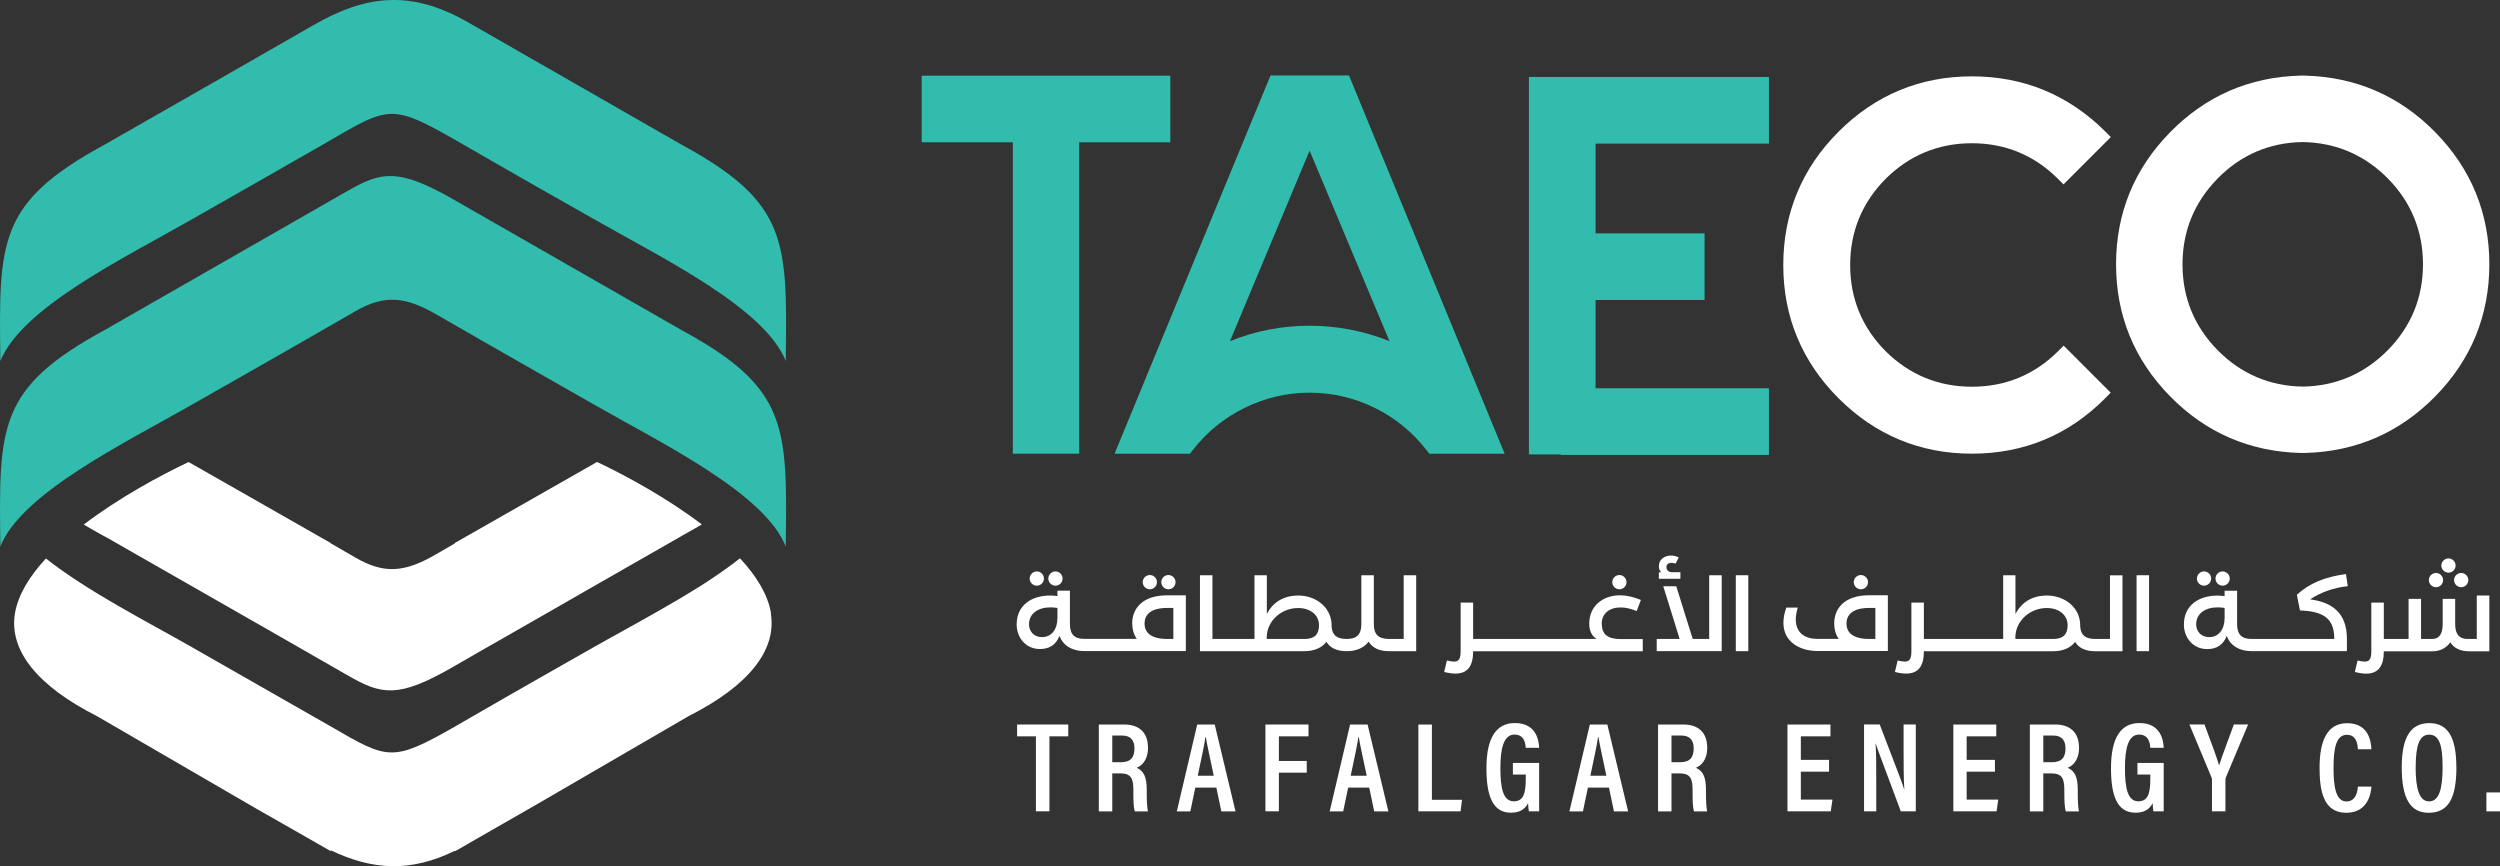 <?xml version="1.0" encoding="UTF-8"?>
<svg id="Layer_1" data-name="Layer 1" xmlns="http://www.w3.org/2000/svg" viewBox="0 0 340.16 117.85">
  <rect x="0" y="0" width="340.16" height="117.85" fill="#333333" stroke="none"/>
  <defs>
    <style>
      .cls-1, .cls-2 {
        fill: #31bcae;
      }

      .cls-3, .cls-4 {
        fill: #fff;
      }

      .cls-3, .cls-2 {
        fill-rule: evenodd;
      }
    </style>
  </defs>
  <polygon class="cls-1" points="137.81 61.73 137.81 19.36 125.41 19.36 125.41 10.3 159.24 10.3 159.24 19.36 146.84 19.36 146.84 61.73 137.81 61.73"/>
  <g>
    <path class="cls-1" d="M194.48,61.73l-.33-.42c-1.9-2.47-4.28-4.42-7.07-5.8-2.79-1.38-5.78-2.08-8.89-2.08s-6.08.7-8.89,2.09c-2.79,1.38-5.17,3.33-7.07,5.8l-.33.42h-10.25l21.22-51.47h10.68l21.18,51.47h-10.25ZM167.35,46.42c3.46-1.4,7.1-2.1,10.84-2.1s7.41.71,10.87,2.1l-10.87-25.92-10.84,25.92Z"/>
    <polygon class="cls-1" points="212.36 61.9 212.36 61.83 208.03 61.83 208.03 10.47 240.69 10.47 240.69 19.54 217.1 19.54 217.1 31.75 231.93 31.75 231.93 40.82 217.1 40.82 217.1 52.83 240.69 52.83 240.69 61.9 212.36 61.9"/>
    <path class="cls-4" d="M268.29,61.73c7.06,0,13.17-2.53,18.14-7.53l.76-.77-6.4-6.4-.76.76c-3.23,3.21-7.18,4.83-11.73,4.83s-8.5-1.63-11.73-4.83c-3.21-3.23-4.83-7.18-4.83-11.73s1.63-8.5,4.83-11.73c3.23-3.21,7.18-4.84,11.73-4.84s8.49,1.63,11.7,4.83l.77.77,6.44-6.44-.77-.77c-5-4.97-11.1-7.49-18.14-7.49s-13.14,2.53-18.14,7.53c-4.99,4.99-7.52,11.1-7.52,18.14s2.53,13.14,7.53,18.14c4.99,4.99,11.1,7.53,18.14,7.53"/>
    <path class="cls-4" d="M313.04,61.63h.56-.02s.04,0,.04,0c6.92-.17,12.89-2.76,17.74-7.71,4.88-4.97,7.35-11.01,7.35-17.96s-2.47-12.99-7.35-17.96c-4.85-4.95-10.83-7.54-17.77-7.71h-.58c-6.92.17-12.89,2.76-17.74,7.71-4.88,4.97-7.35,11.01-7.35,17.96s2.47,12.99,7.35,17.96c4.85,4.95,10.83,7.54,17.77,7.71M301.73,24.29c3.18-3.23,7.09-4.9,11.59-4.96,4.5.07,8.4,1.74,11.59,4.96,3.17,3.23,4.77,7.16,4.77,11.67s-1.6,8.44-4.77,11.67c-3.19,3.23-7.09,4.9-11.58,4.97-4.51-.06-8.42-1.74-11.6-4.96-3.17-3.23-4.77-7.16-4.77-11.67s1.6-8.44,4.77-11.67"/>
    <path class="cls-2" d="M106.91,49.13c.21-16.33.39-21.54-14.2-29.46-11.62-6.65-21.89-12.54-29.07-16.66-7.71-4.41-13.83-3.73-21.03.43-6.79,3.92-16.51,9.45-28.36,16.23C-.33,27.59-.16,32.8.05,49.13c2.86-7.22,16.86-14.04,25.69-19.08,3.75-2.14,10.57-5.99,18.14-10.35,9.57-5.53,9.08-5.85,20.15.54,7.18,4.15,13.61,7.77,17.2,9.81,8.83,5.04,22.83,11.86,25.69,19.08M106.91,74.35c.21-16.33.39-21.54-14.2-29.45-13.57-7.77-24.28-13.9-31.06-17.79-7.53-4.31-9.81-3.74-14.42-1.1-6.55,3.75-18.01,10.32-32.98,18.89C-.33,52.82-.16,58.02.05,74.35c2.86-7.22,16.86-14.04,25.69-19.08,4.49-2.56,13.31-7.55,22.61-12.92,4-2.31,6.84-1.98,11.02.43,9.02,5.21,17.48,9.99,21.85,12.49,8.83,5.04,22.83,11.86,25.69,19.08"/>
    <path class="cls-3" d="M14.3,73.01l24,13.72c.88.5,1.72.99,2.53,1.45.57.32,1.12.64,1.64.94.53.3,1.05.59,1.53.88.17.1.36.2.52.29l.51.3h0c.84.48,1.6.92,2.32,1.33,4.51,2.58,6.75,3.15,14.12-1.08.15-.08.3-.17.45-.26.7-.41,1.44-.83,2.22-1.28.48-.27.96-.55,1.46-.84,1.01-.58,2.08-1.18,3.19-1.82,1.68-.96,3.48-2,5.4-3.09l6.1-3.5,12.4-7.09c.12-.07.24-.14.36-.21.21-.13.43-.24.64-.36.64-.35,1.23-.7,1.81-1.04-.01-.01-.02-.01-.04-.02-4.8-3.64-10.37-6.65-14.19-8.46-.01,0-.02-.01-.04-.01l-19.33,11.01v.06c-.88.5-1.78,1.02-2.68,1.55-4.1,2.36-6.88,2.68-10.8.42-1.15-.66-2.29-1.32-3.41-1.97v-.04l-19.34-11.02s-.02.01-.04.01c-3.81,1.8-9.38,4.81-14.18,8.45-.01.01-.04.02-.05.04.8.49,1.65.97,2.57,1.47.11.05.2.1.3.17"/>
    <path class="cls-3" d="M104.91,83.46c-.41-2.55-2-5.1-4.22-7.49-.07.06-.14.11-.21.15-.2.16-.41.31-.62.48-.29.21-.58.43-.87.64-.29.22-.58.43-.87.62-.45.31-.91.61-1.36.93-.92.62-1.87,1.22-2.85,1.8-.48.3-.96.59-1.45.88-1.63.96-3.28,1.89-4.89,2.8-.33.18-.64.35-.96.54-.95.52-1.88,1.05-2.79,1.55-.46.25-.91.51-1.35.75-.43.23-.86.48-1.27.71-3.58,2.04-10.01,5.67-17.19,9.82-.3.17-.58.34-.86.5l-1.1.63s-.09.05-.13.08c-8.55,4.88-9.11,4.53-16.9,0-.09-.06-.2-.12-.3-.17l-18.99-10.84c-5.81-3.31-13.83-7.39-19.48-11.85-2.22,2.39-3.8,4.94-4.22,7.49-.81,5.01,3.03,9.85,11.18,13.97l17.1,9.93c.2.12.41.23.6.35l4.17,2.42,4.94,2.81c.89.51,1.75,1,2.57,1.47l2.43,1.39v-.12c5.67,2.71,10.83,3.02,16.9.05v.07l1.61-.92s.06-.04.09-.06c2.7-1.54,5.82-3.33,9.28-5.32l20.81-12.09c8.15-4.12,11.99-8.96,11.17-13.96"/>
    <path class="cls-4" d="M141.07,79.69c.54,0,.97-.44.97-.97s-.44-.97-.97-.97-.97.44-.97.97.44.97.97.97"/>
    <path class="cls-4" d="M143.61,79.69c.54,0,.97-.44.97-.97s-.44-.97-.97-.97-.97.44-.97.97.44.97.97.97"/>
    <path class="cls-4" d="M158.98,80.18c.54,0,.97-.44.97-.97s-.44-.97-.97-.97-.97.44-.97.97.44.97.97.97"/>
    <path class="cls-4" d="M156.45,80.18c.54,0,.97-.44.97-.97s-.44-.97-.97-.97-.97.44-.97.97.44.97.97.97"/>
    <path class="cls-4" d="M154.06,84.85c0,.73.18,1.47.62,2.08h-7.14s0,0,0,0h0c-1.35,0-1.96-.62-1.96-2.01v-4.55h-1.7v.73c-.34-.04-.66-.07-.99-.07-2.53,0-4.56,1.32-4.56,3.94,0,1.76,1.22,3.34,3.17,3.34,1.35,0,2.21-.63,2.65-1.79.51,1.31,1.7,2.07,3.39,2.07h0s0,0,0,0h13.81v-7.59h-2.51c-3.55,0-4.79,1.93-4.79,3.84M143.88,84.07c0,1.56-.8,2.62-2.1,2.62-1.13,0-1.77-.82-1.77-1.73,0-1.52,1.28-2.32,2.93-2.32.31,0,.62.03.94.08v1.35ZM159.66,86.94h-.82c-2.45,0-3.11-1.04-3.11-2.1s.67-2.12,3.08-2.12h.84v4.22Z"/>
    <path class="cls-4" d="M191,86.94h-1.97c-1.49,0-2.1-.62-2.1-2.01v-6.66h-1.7v6.66c0,1.39-.62,2.01-1.97,2.01,0,0,0,0,0,0h0c-1.38,0-2-.52-2.08-1.7v-.17c0-2.34-2.04-4.04-4.53-4.04-2.04,0-3.49.96-4.28,2.52v-5.28s-1.68,0-1.68,0v8.67h-5.72v-8.67h-1.7v10.33h14.23c1.32,0,2.35-.46,2.98-1.27.49.82,1.38,1.27,2.77,1.27h0s0,0,0,0c1.32,0,2.35-.46,2.97-1.3.51.84,1.39,1.3,2.8,1.3h0s0,0,0,0h3.67v-10.33h-1.7v8.67ZM177.5,86.94h-5.14v-.32c.07-2.2,2.03-3.89,4.28-3.89,1.63,0,2.83.93,2.83,2.34,0,1.25-.61,1.87-1.97,1.87"/>
    <path class="cls-4" d="M220.34,80.18c.54,0,.97-.44.97-.97s-.44-.97-.97-.97-.97.44-.97.97.44.97.97.97"/>
    <path class="cls-4" d="M217.93,84.87c0-1.39,1.08-2.22,2.55-2.22.7,0,1.35.15,2.21.49l.58-1.51c-1.06-.42-1.93-.63-2.84-.63-2.38,0-4.19,1.49-4.19,3.82,0,1,.32,1.69,1,2.12h-16.8v-4.95h-1.7v6.62c0,1.04-.25,1.41-.9,1.41-.25,0-.58-.06-.97-.15l-.37,1.56c.58.15,1.1.22,1.53.22,1.63,0,2.41-.98,2.41-3.04h23.08v-1.66h-3.04c-1.72,0-2.53-.63-2.53-2.07"/>
    <path class="cls-4" d="M228.64,77.86h-1.13c-.44,0-.77-.27-.77-.69s.32-.59.7-.59c.17,0,.35.04.54.11l.44-.85c-.35-.17-.72-.25-1.06-.25-.9,0-1.65.56-1.65,1.44,0,.37.11.63.32.83h-.32v.89h2.93v-.89Z"/>
    <polygon class="cls-4" points="232.56 86.94 230.32 86.94 228.08 79.77 226.31 79.77 228.54 86.94 225.42 86.94 225.42 88.6 234.26 88.6 234.26 78.27 232.56 78.27 232.56 86.94"/>
    <rect class="cls-4" x="236.18" y="78.27" width="1.7" height="10.33"/>
    <path class="cls-4" d="M249.57,84.85c0,.73.18,1.47.62,2.08h-2.87c-1.97,0-2.98-1.01-2.98-2.65,0-.49.1-1.03.27-1.61h-1.56c-.27.76-.39,1.45-.39,2.07,0,2.62,2.24,3.84,4.67,3.84h9.54v-7.59h-2.51c-3.55,0-4.79,1.93-4.79,3.84M255.17,86.94h-.82c-2.45,0-3.11-1.04-3.11-2.1s.68-2.12,3.08-2.12h.85v4.22Z"/>
    <path class="cls-4" d="M253.2,80.18c.54,0,.97-.44.97-.97s-.44-.97-.97-.97-.97.44-.97.97.44.97.97.97"/>
    <path class="cls-4" d="M287.09,86.94h-1.97s0,0,0,0h0c-1.38,0-2-.52-2.08-1.7v-.17c0-2.34-2.04-4.04-4.53-4.04-2.04,0-3.49.96-4.28,2.52v-5.28s-1.67,0-1.67,0v8.67h-10.79v-4.95h-1.7v6.62c0,1.04-.25,1.41-.9,1.41-.25,0-.58-.06-.97-.15l-.37,1.56c.58.15,1.1.22,1.53.22,1.63,0,2.41-.98,2.41-3.04h17.6c1.32,0,2.35-.46,2.98-1.27.49.82,1.38,1.27,2.77,1.27h0s0,0,0,0h3.67v-10.33h-1.7v8.67ZM279.36,86.94h-5.14v-.32c.07-2.2,2.03-3.89,4.28-3.89,1.63,0,2.83.93,2.83,2.34,0,1.25-.61,1.87-1.97,1.87"/>
    <rect class="cls-4" x="290.71" y="78.27" width="1.7" height="10.33"/>
    <path class="cls-4" d="M302.42,79.69c.53,0,.97-.44.97-.97s-.44-.97-.97-.97-.97.44-.97.97.44.97.97.97"/>
    <path class="cls-4" d="M299.89,79.69c.53,0,.97-.44.97-.97s-.44-.97-.97-.97-.97.44-.97.97.44.97.97.97"/>
    <path class="cls-4" d="M319.19,78.11c-2.9.39-5.01,1.28-6.67,2.82l.42,2.12c2.96.14,4.67.9,4.67,3.86v.03h-11.26s0,0,0,0h0c-1.35,0-1.96-.62-1.96-2.01v-4.55h-1.7v.73c-.34-.04-.66-.07-.98-.07-2.53,0-4.56,1.32-4.56,3.94,0,1.76,1.22,3.34,3.17,3.34,1.35,0,2.21-.63,2.65-1.79.51,1.31,1.7,2.07,3.39,2.07h12.97v-1.69c0-3.43-1.94-4.97-5-5.35,1.27-.9,3.22-1.62,5.12-1.8l-.25-1.65ZM302.69,84.07c0,1.56-.8,2.62-2.1,2.62-1.13,0-1.77-.82-1.77-1.73,0-1.52,1.28-2.32,2.93-2.32.31,0,.62.03.94.08v1.35Z"/>
    <path class="cls-4" d="M333.15,77.92c.54,0,.97-.44.97-.97s-.44-.97-.97-.97-.97.44-.97.97.44.97.97.97"/>
    <path class="cls-4" d="M334.88,79.9c.53,0,.97-.44.97-.97s-.44-.97-.97-.97-.97.44-.97.97.44.97.97.97"/>
    <path class="cls-4" d="M337,81.01v5.93h-1.27c-1.11,0-1.67-.66-1.67-2.01v-3.45h-1.7v3.45c0,1.39-.53,2.01-1.41,2.01h-1.53v-5.46h-1.7v5.46h-3.37v-4.95h-1.7v6.62c0,1.04-.25,1.41-.9,1.41-.25,0-.58-.06-.97-.15l-.37,1.56c.58.15,1.1.23,1.53.23,1.63,0,2.41-.99,2.41-3.04h1.39s0,0,0,0h5.21c1.04,0,1.9-.44,2.45-1.23.48.79,1.32,1.23,2.62,1.23h2.69v-7.59h-1.7Z"/>
    <path class="cls-4" d="M331.45,79.9c.53,0,.97-.44.97-.97s-.44-.97-.97-.97-.97.44-.97.97.44.97.97.97"/>
    <polygon class="cls-4" points="140.95 100.19 138.39 100.19 138.39 98.58 145.35 98.58 145.35 100.19 142.79 100.19 142.79 110.39 140.95 110.39 140.95 100.19"/>
    <path class="cls-4" d="M151.34,105.22v5.18h-1.83v-11.82h3.44c2.09,0,3.25,1.12,3.25,3.17,0,1.73-.9,2.47-1.55,2.72.98.42,1.38,1.26,1.38,2.97v.47c0,1.26.05,1.86.16,2.49h-1.79c-.17-.54-.19-1.52-.19-2.51v-.42c0-1.61-.36-2.24-1.78-2.24h-1.09ZM151.34,103.71h1.17c1.33,0,1.85-.64,1.85-1.89,0-1.08-.51-1.74-1.67-1.74h-1.35v3.63Z"/>
    <path class="cls-4" d="M162.64,107.16l-.68,3.24h-1.84l2.78-11.82h2.38l2.83,11.82h-1.93l-.68-3.24h-2.85ZM165.15,105.55c-.52-2.48-.91-4.2-1.08-5.27h-.05c-.15,1.07-.56,2.96-1.05,5.27h2.18Z"/>
    <polygon class="cls-4" points="172.18 98.58 178.04 98.58 178.04 100.19 174.01 100.19 174.01 103.54 177.8 103.54 177.8 105.13 174.01 105.13 174.01 110.39 172.18 110.39 172.18 98.58"/>
    <path class="cls-4" d="M183.44,107.16l-.68,3.24h-1.84l2.78-11.82h2.38l2.83,11.82h-1.93l-.68-3.24h-2.85ZM185.96,105.55c-.52-2.48-.91-4.2-1.08-5.27h-.05c-.15,1.07-.56,2.96-1.05,5.27h2.18Z"/>
    <polygon class="cls-4" points="192.99 98.58 194.83 98.58 194.83 108.82 198.93 108.82 198.73 110.39 192.99 110.39 192.99 98.58"/>
    <path class="cls-4" d="M209.43,110.39h-1.41c-.05-.35-.08-.65-.1-1.1-.48.9-1.22,1.29-2.35,1.29-2.5,0-3.32-2.35-3.32-6.05,0-4.23,1.39-6.15,3.88-6.15,3.08,0,3.26,2.67,3.29,3.37h-1.82c-.04-.46-.13-1.8-1.53-1.8-1.47,0-1.92,1.87-1.92,4.57s.36,4.51,1.82,4.51c1.28,0,1.63-1.02,1.63-3.01v-.63h-1.75v-1.58h3.57v6.59Z"/>
    <path class="cls-4" d="M216.06,107.16l-.68,3.24h-1.84l2.78-11.82h2.38l2.83,11.82h-1.93l-.68-3.24h-2.85ZM218.57,105.55c-.52-2.48-.91-4.2-1.08-5.27h-.05c-.15,1.07-.56,2.96-1.05,5.27h2.18Z"/>
    <path class="cls-4" d="M227.43,105.22v5.18h-1.83v-11.82h3.44c2.09,0,3.25,1.12,3.25,3.17,0,1.73-.9,2.47-1.55,2.72.98.42,1.38,1.26,1.38,2.97v.47c0,1.26.05,1.86.16,2.49h-1.79c-.17-.54-.19-1.52-.19-2.51v-.42c0-1.61-.36-2.24-1.78-2.24h-1.09ZM227.43,103.71h1.17c1.33,0,1.85-.64,1.85-1.89,0-1.08-.51-1.74-1.67-1.74h-1.35v3.63Z"/>
    <polygon class="cls-4" points="248.87 105 245.03 105 245.03 108.8 249.33 108.8 249.1 110.39 243.21 110.39 243.21 98.58 249.06 98.58 249.06 100.19 245.03 100.19 245.03 103.39 248.87 103.39 248.87 105"/>
    <path class="cls-4" d="M253.63,110.39v-11.82h2.13c2.73,7.1,3.19,8.3,3.33,8.85h.02c-.09-1.48-.1-3.23-.1-5.16v-3.69h1.66v11.82h-2.04c-2.82-7.52-3.26-8.72-3.41-9.23h-.02c.09,1.46.09,3.27.09,5.39v3.84h-1.67Z"/>
    <polygon class="cls-4" points="271.44 105 267.59 105 267.59 108.8 271.89 108.8 271.66 110.39 265.78 110.39 265.78 98.58 271.62 98.58 271.62 100.19 267.59 100.19 267.59 103.39 271.44 103.39 271.44 105"/>
    <path class="cls-4" d="M278.02,105.22v5.18h-1.83v-11.82h3.44c2.09,0,3.25,1.12,3.25,3.17,0,1.73-.9,2.47-1.55,2.72.98.42,1.38,1.26,1.38,2.97v.47c0,1.26.05,1.86.16,2.49h-1.79c-.17-.54-.2-1.52-.2-2.51v-.42c0-1.61-.35-2.24-1.78-2.24h-1.09ZM278.02,103.71h1.17c1.33,0,1.85-.64,1.85-1.89,0-1.08-.51-1.74-1.67-1.74h-1.35v3.63Z"/>
    <path class="cls-4" d="M294.41,110.39h-1.41c-.05-.35-.08-.65-.1-1.1-.48.9-1.22,1.29-2.35,1.29-2.5,0-3.32-2.35-3.32-6.05,0-4.23,1.39-6.15,3.88-6.15,3.08,0,3.26,2.67,3.29,3.37h-1.82c-.04-.46-.13-1.8-1.53-1.8-1.47,0-1.92,1.87-1.92,4.57s.36,4.51,1.82,4.51c1.28,0,1.63-1.02,1.63-3.01v-.63h-1.75v-1.58h3.57v6.59Z"/>
    <path class="cls-4" d="M300.97,110.39v-4.29c0-.13-.02-.24-.08-.36l-2.99-7.17h2.05c.71,1.9,1.63,4.35,1.99,5.57.43-1.35,1.36-3.76,2.01-5.57h1.94l-3.02,7.19c-.03.08-.07.2-.07.37v4.26h-1.84Z"/>
    <path class="cls-4" d="M322.67,107.01c-.05.63-.3,3.58-3.44,3.58s-3.62-3.08-3.62-6.14c0-3.69,1.05-6.05,3.76-6.05,3.03,0,3.25,2.68,3.29,3.55h-1.83c-.03-.4-.07-1.97-1.5-1.97-1.51,0-1.82,1.94-1.82,4.51,0,2.32.24,4.56,1.75,4.56,1.37,0,1.52-1.52,1.57-2.02h1.84Z"/>
    <path class="cls-4" d="M334.23,104.39c0,4.22-1.1,6.2-3.77,6.2-2.51,0-3.67-1.93-3.67-6.21s1.35-5.99,3.75-5.99c2.53,0,3.68,1.93,3.68,6M328.68,104.36c0,3,.51,4.68,1.83,4.68s1.84-1.58,1.84-4.67-.49-4.41-1.84-4.41-1.82,1.56-1.82,4.4"/>
    <rect class="cls-4" x="338.31" y="107.82" width="1.85" height="2.58"/>
  </g>
</svg>
